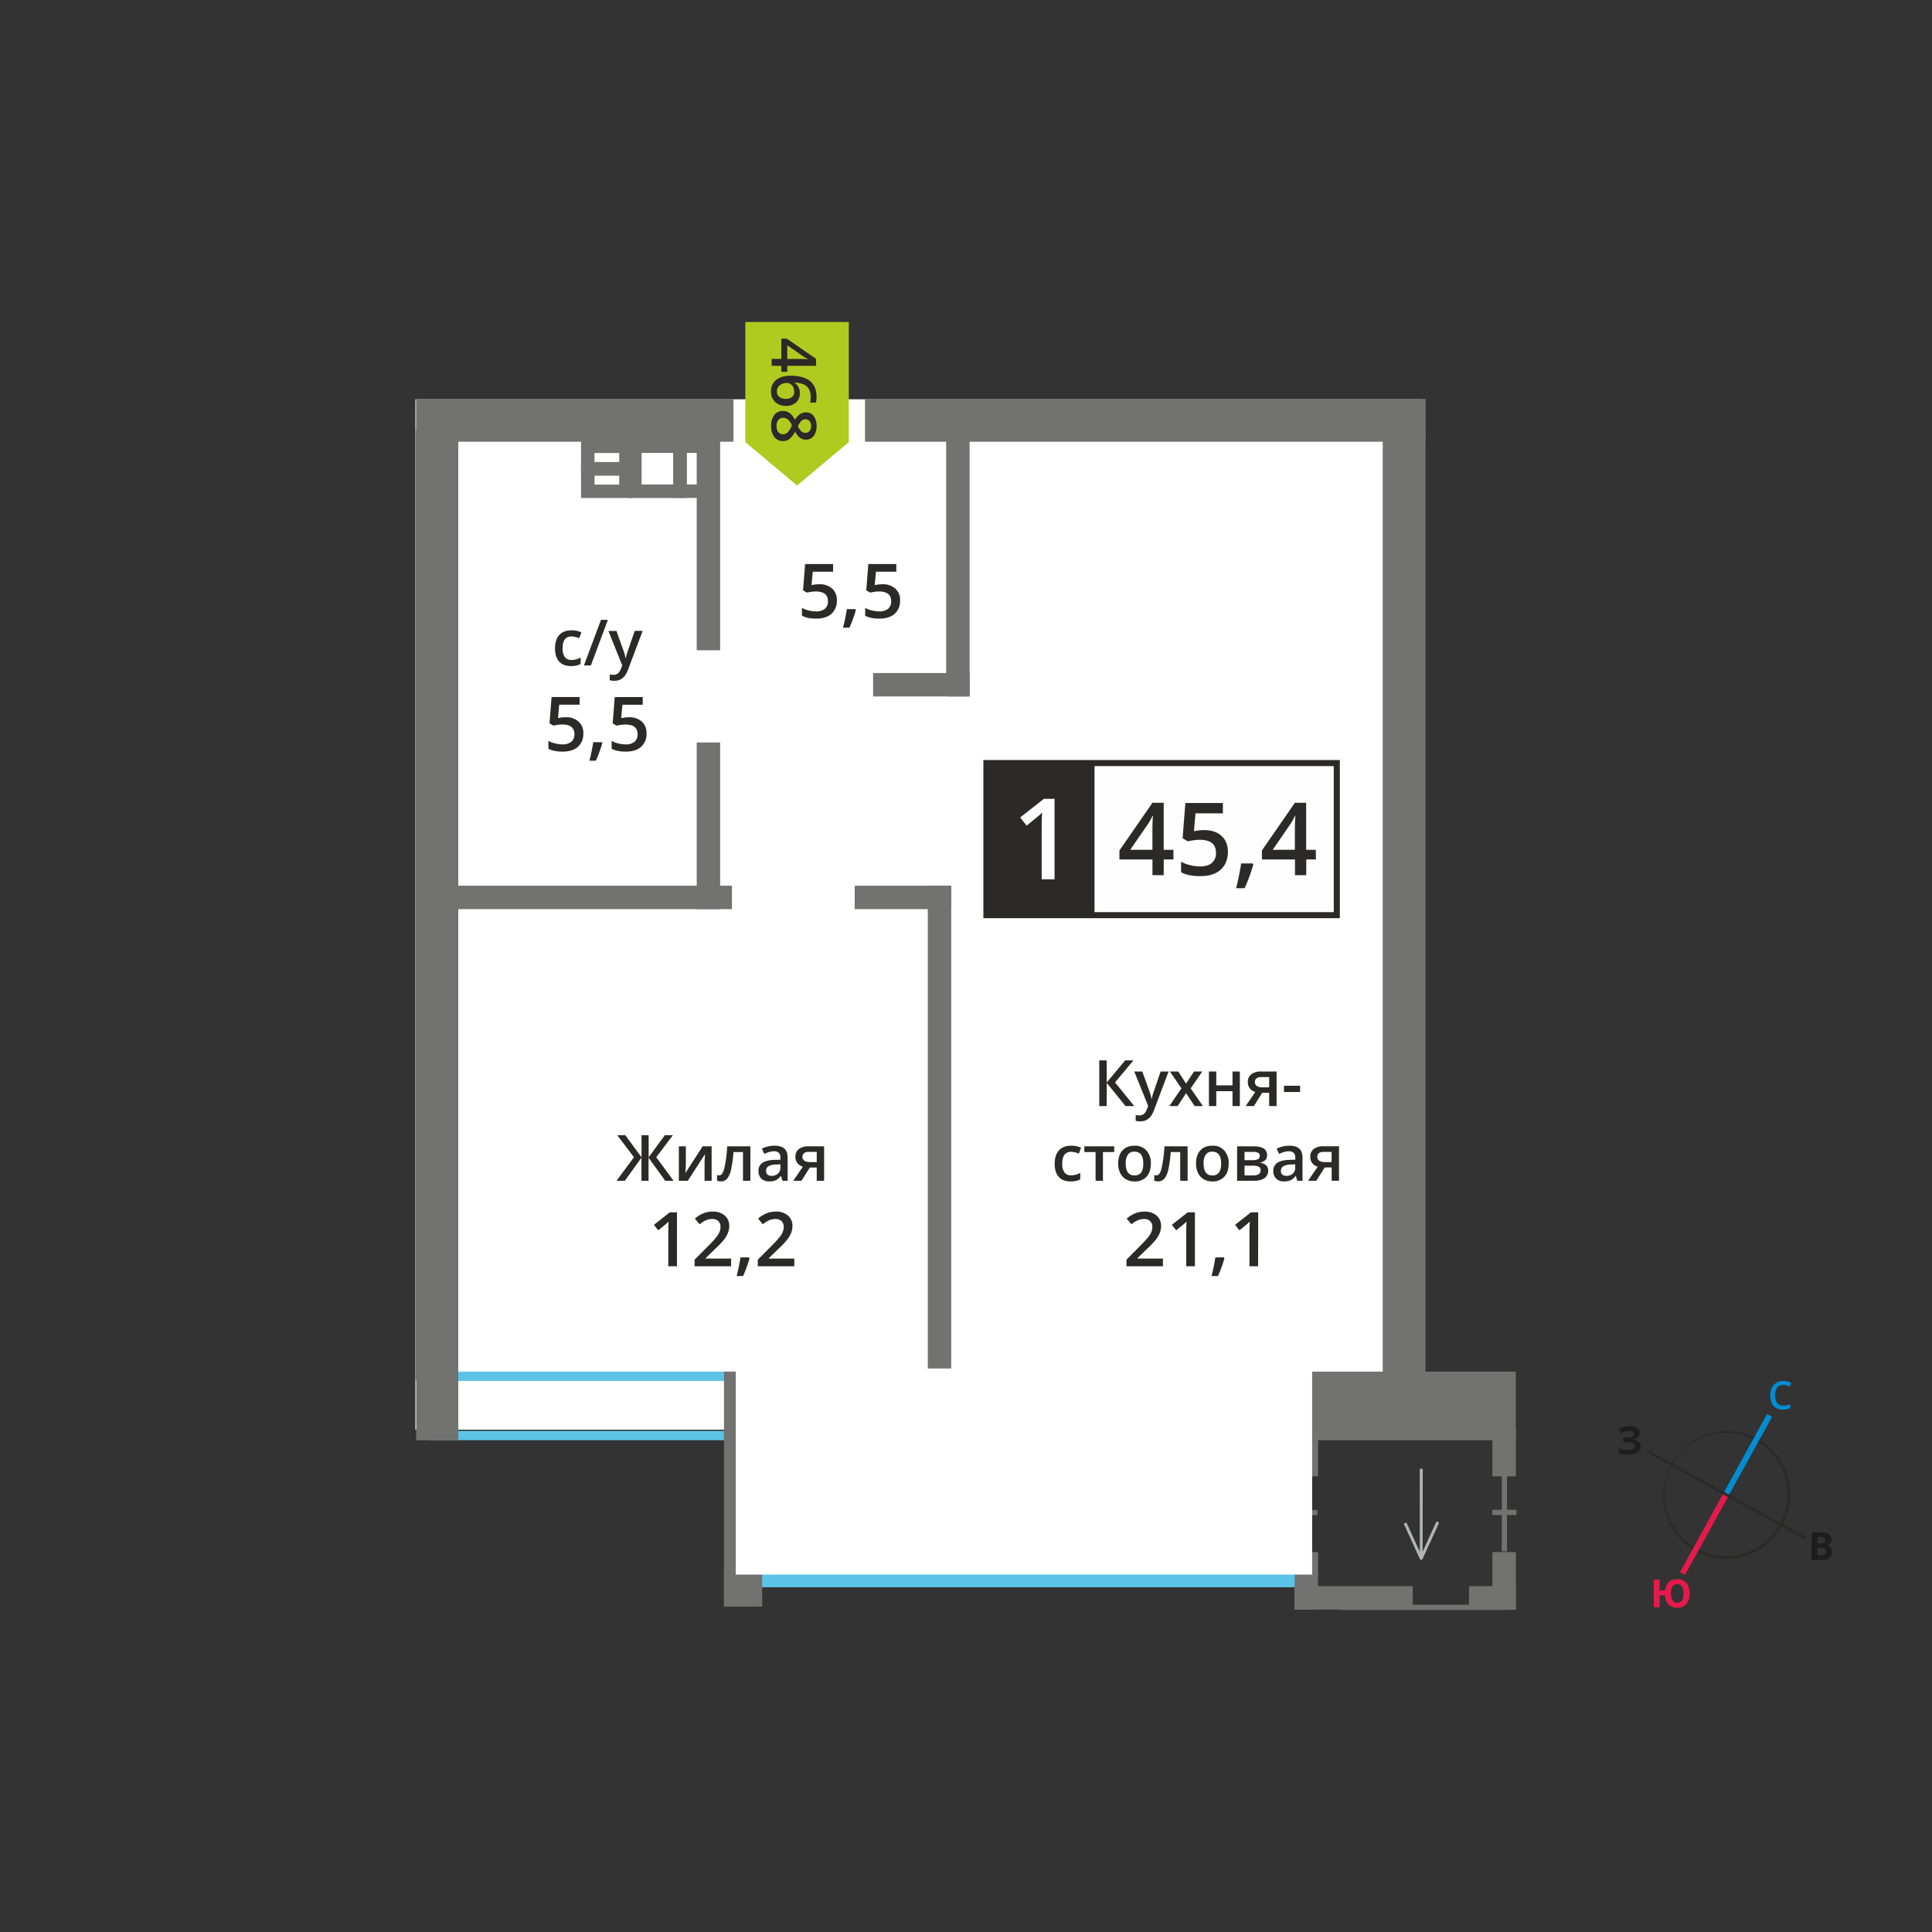 <svg id="Layer_1" data-name="Layer 1" xmlns="http://www.w3.org/2000/svg" width="1200" height="1200" viewBox="0 0 1200 1200">
  <rect x="0" y="0" width="1200" height="1200" fill="#333333" stroke="none"/>
  <defs>
    <style>
      .cls-1 {
        fill: #fff;
      }

      .cls-2 {
        fill: #2b2a29;
      }

      .cls-3 {
        fill: #008dd2;
      }

      .cls-4 {
        fill: #e51a4b;
      }

      .cls-5 {
        fill: #1f1b20;
      }

      .cls-6 {
        fill: #fefefe;
      }

      .cls-7 {
        fill: #727271;
      }

      .cls-10, .cls-8 {
        fill: #5bc4e6;
      }

      .cls-9 {
        fill: #b2b3b3;
      }

      .cls-10, .cls-11 {
        fill-rule: evenodd;
      }

      .cls-11 {
        fill: #b0cb1f;
      }
    </style>
  </defs>
  <rect class="cls-1" x="258" y="248" width="625" height="640"/>
  <g>
    <path class="cls-2" d="M1108.76,917.62a38.22,38.22,0,1,0-55.15,44.12l.05,0a38.23,38.23,0,0,0,51.87-15.07l0,0a38.07,38.07,0,0,0,3.21-29m-17.41-24.4a40,40,0,0,1,15.74,54.34l0,.06a40,40,0,0,1-54.29,15.68l-.07,0a40,40,0,0,1,38.66-70Z"/>
    <polygon class="cls-3" points="1100.65 880 1073.6 929.12 1070.5 927.4 1097.54 878.28 1100.65 880"/>
    <polygon class="cls-4" points="1043.45 976.51 1070.5 927.4 1073.6 929.12 1046.56 978.23 1043.45 976.51"/>
    <polygon class="cls-2" points="1023.37 900.43 1072.48 927.48 1071.62 929.03 1022.51 901.99 1023.37 900.43"/>
    <polygon class="cls-2" points="1120.73 956.08 1071.62 929.03 1072.48 927.48 1121.59 954.52 1120.73 956.08"/>
    <path class="cls-3" d="M1107.62,860.2a4.65,4.65,0,0,0-3.81,1.71,9,9,0,0,0,0,9.53,4.72,4.72,0,0,0,3.86,1.62,10.51,10.51,0,0,0,2.12-.21c.69-.15,1.4-.34,2.13-.56v2.42a12.9,12.9,0,0,1-4.58.76,7.33,7.33,0,0,1-5.81-2.29q-2-2.28-2-6.55a10.51,10.51,0,0,1,1-4.69,7,7,0,0,1,2.84-3.08,8.56,8.56,0,0,1,4.37-1.08,10.86,10.86,0,0,1,4.88,1.11l-1,2.34a13,13,0,0,0-1.84-.72,6.61,6.61,0,0,0-2.05-.31"/>
    <path class="cls-4" d="M1037.89,989.73a7.81,7.81,0,0,0,1,4.34,3.28,3.28,0,0,0,2.89,1.47c2.6,0,3.91-1.94,3.91-5.81a7.9,7.9,0,0,0-1-4.34,3.23,3.23,0,0,0-2.89-1.47,3.3,3.3,0,0,0-2.92,1.47,7.72,7.72,0,0,0-1,4.34m11.55,0a9.76,9.76,0,0,1-2,6.55,7.11,7.11,0,0,1-5.69,2.32,7.25,7.25,0,0,1-5.36-2,8.87,8.87,0,0,1-2.26-5.71h-3.3v7.42h-3.65v-17.2h3.65v6.74h3.37a8.16,8.16,0,0,1,2.34-5.2,7.33,7.33,0,0,1,5.23-1.81,7,7,0,0,1,5.68,2.31C1048.79,984.72,1049.44,986.91,1049.44,989.73Z"/>
    <path class="cls-5" d="M1128.84,961.53V966h2.38a3.56,3.56,0,0,0,2.23-.58,2.13,2.13,0,0,0,.72-1.77c0-1.42-1-2.14-3.07-2.14Zm0-2.89H1131a3.84,3.84,0,0,0,2.15-.46,1.7,1.7,0,0,0,.67-1.52,1.53,1.53,0,0,0-.73-1.42,4.59,4.59,0,0,0-2.29-.43h-1.92Zm-3.64-6.82h5.35a10.24,10.24,0,0,1,5.31,1,3.62,3.62,0,0,1,1.66,3.32,4.19,4.19,0,0,1-.72,2.53,2.92,2.92,0,0,1-1.93,1.19V960a3.81,3.81,0,0,1,2.36,1.37,4.95,4.95,0,0,1-1,6.33,7.33,7.33,0,0,1-4.62,1.32h-6.43Z"/>
    <path class="cls-5" d="M1018.45,890.09a3.54,3.54,0,0,1-1.18,2.74,5.79,5.79,0,0,1-3.19,1.38v.07a6.47,6.47,0,0,1,3.63,1.31,3.46,3.46,0,0,1,1.27,2.79,4.35,4.35,0,0,1-1.93,3.75,9,9,0,0,1-5.32,1.38,16.42,16.42,0,0,1-6.08-.93v-3.07a10.65,10.65,0,0,0,2.59.83,14.11,14.11,0,0,0,2.78.3q4.35,0,4.35-2.53a1.93,1.93,0,0,0-1.4-1.75,10.85,10.85,0,0,0-4.12-.61h-1.62v-2.84h1.45a11.28,11.28,0,0,0,4-.52,1.77,1.77,0,0,0,1.24-1.72,1.61,1.61,0,0,0-.77-1.41,4.29,4.29,0,0,0-2.35-.52,8.74,8.74,0,0,0-4.69,1.4l-1.59-2.44a11.13,11.13,0,0,1,3.12-1.43,13.9,13.9,0,0,1,3.66-.45,7.61,7.61,0,0,1,4.49,1.18,3.6,3.6,0,0,1,1.68,3.09"/>
  </g>
  <g>
    <g>
      <path class="cls-2" d="M704.51,687h-5.44L687.41,672.6V687h-4.63V658.63h4.63v13.72l11.47-13.72H704l-11.43,13.68Z"/>
      <path class="cls-2" d="M704.51,665.53h5l4.36,12.15a23,23,0,0,1,1.32,4.88h.15a21.37,21.37,0,0,1,.64-2.59q.46-1.51,4.92-14.44h4.93l-9.17,24.28q-2.49,6.68-8.33,6.68a13,13,0,0,1-2.94-.33v-3.6a10.91,10.91,0,0,0,2.34.23q3.3,0,4.63-3.82l.8-2Z"/>
      <path class="cls-2" d="M733.81,676l-7.19-10.48h5.19l4.88,7.5,4.92-7.5h5.16L739.56,676l7.57,11H742l-5.29-8-5.27,8h-5.15Z"/>
      <path class="cls-2" d="M755.45,665.53v8.6h10.09v-8.6h4.55V687h-4.55v-9.24H755.45V687h-4.56V665.53Z"/>
      <path class="cls-2" d="M778.79,687H773.7l6-8.78a6.39,6.39,0,0,1-3.41-2.22,6.28,6.28,0,0,1-1.24-4,5.72,5.72,0,0,1,2.17-4.75,9.28,9.28,0,0,1,5.93-1.72h9.77V687H788.3v-8.25H784Zm.66-14.92a2.77,2.77,0,0,0,1.25,2.47,6,6,0,0,0,3.36.82h4.24V669h-5a4.54,4.54,0,0,0-2.87.79A2.71,2.71,0,0,0,779.45,672Z"/>
      <path class="cls-2" d="M797.52,678.26v-3.88h10v3.88Z"/>
    </g>
    <g>
      <path class="cls-2" d="M665,733.81c-3.24,0-5.71-.94-7.39-2.84s-2.53-4.6-2.53-8.14.88-6.38,2.64-8.31,4.31-2.91,7.65-2.91a14.31,14.31,0,0,1,6.1,1.26l-1.38,3.66a13.71,13.71,0,0,0-4.76-1.12q-5.56,0-5.56,7.38a8.84,8.84,0,0,0,1.38,5.41,4.8,4.8,0,0,0,4.06,1.81,11.64,11.64,0,0,0,5.76-1.51v4a9.17,9.17,0,0,1-2.61,1A15.37,15.37,0,0,1,665,733.81Z"/>
      <path class="cls-2" d="M692.06,712v3.56h-7v17.86h-4.57V715.56h-7V712Z"/>
    </g>
    <g>
      <path class="cls-2" d="M714.81,722.67q0,5.25-2.69,8.2a9.67,9.67,0,0,1-7.5,2.94,10.33,10.33,0,0,1-5.31-1.35,9,9,0,0,1-3.55-3.9,13.33,13.33,0,0,1-1.24-5.89c0-3.47.9-6.18,2.68-8.13s4.29-2.93,7.53-2.93a9.48,9.48,0,0,1,7.37,3A11.62,11.62,0,0,1,714.81,722.67Zm-15.6,0q0,7.43,5.49,7.42t5.42-7.42q0-7.33-5.46-7.34a4.65,4.65,0,0,0-4.16,1.9A9.63,9.63,0,0,0,699.21,722.67Z"/>
      <path class="cls-2" d="M737.65,733.42h-4.59V715.56h-5.91a74.56,74.56,0,0,1-1.46,10.77,14.09,14.09,0,0,1-2.41,5.66,4.75,4.75,0,0,1-3.84,1.78,6.49,6.49,0,0,1-2.5-.42v-3.57a4,4,0,0,0,1.43.27q2,0,3.11-4.44A82.37,82.37,0,0,0,723.25,712h14.4Z"/>
      <path class="cls-2" d="M763.16,722.67c0,3.5-.89,6.23-2.69,8.2a9.66,9.66,0,0,1-7.5,2.94,10.27,10.27,0,0,1-5.3-1.35,9,9,0,0,1-3.55-3.9,13.2,13.2,0,0,1-1.24-5.89q0-5.2,2.67-8.13c1.78-2,4.3-2.93,7.54-2.93a9.45,9.45,0,0,1,7.36,3A11.57,11.57,0,0,1,763.16,722.67Zm-15.59,0q0,7.43,5.48,7.42t5.42-7.42q0-7.33-5.46-7.34a4.63,4.63,0,0,0-4.15,1.9A9.63,9.63,0,0,0,747.57,722.67Z"/>
      <path class="cls-2" d="M787,717.48q0,3.79-4.43,4.59v.16a6.27,6.27,0,0,1,3.79,1.57,4.39,4.39,0,0,1,1.32,3.31,5.39,5.39,0,0,1-2.31,4.68c-1.55,1.09-3.79,1.63-6.74,1.63H768.39V712h10.19Q787,712,787,717.48Zm-4.55.39a2,2,0,0,0-1-1.85,6.1,6.1,0,0,0-3-.57H773v5.15h4.84a8.09,8.09,0,0,0,3.47-.59A2.18,2.18,0,0,0,782.44,717.87Zm.56,9a2.29,2.29,0,0,0-1.2-2.2,7.83,7.83,0,0,0-3.6-.65H773v6.06h5.36Q783,730.05,783,726.84Z"/>
      <path class="cls-2" d="M805.76,733.42l-.91-3h-.15a8.64,8.64,0,0,1-3.12,2.66,9.73,9.73,0,0,1-4,.71,6.85,6.85,0,0,1-4.93-1.7,6.4,6.4,0,0,1-1.77-4.83,5.67,5.67,0,0,1,2.46-5q2.46-1.68,7.49-1.84l3.7-.11v-1.15a4.34,4.34,0,0,0-1-3.07,4,4,0,0,0-3-1,10.27,10.27,0,0,0-3.15.48,24.76,24.76,0,0,0-2.91,1.14L793,713.47a15.82,15.82,0,0,1,3.81-1.39,18,18,0,0,1,3.92-.47q4.08,0,6.17,1.78T809,719v14.43Zm-6.78-3.1a5.64,5.64,0,0,0,4-1.38,5,5,0,0,0,1.51-3.89v-1.86l-2.75.12a9.4,9.4,0,0,0-4.68,1.08,3.25,3.25,0,0,0-1.47,2.93,2.86,2.86,0,0,0,.86,2.22A3.67,3.67,0,0,0,799,730.32Z"/>
      <path class="cls-2" d="M817.56,733.42h-5.09l6-8.77a6.38,6.38,0,0,1-3.4-2.22,6.26,6.26,0,0,1-1.24-4,5.71,5.71,0,0,1,2.17-4.76,9.31,9.31,0,0,1,5.92-1.71h9.77v21.42h-4.57v-8.25h-4.33Zm.66-14.91a2.78,2.78,0,0,0,1.25,2.47,6,6,0,0,0,3.36.82h4.25v-6.35h-5a4.59,4.59,0,0,0-2.88.79A2.7,2.7,0,0,0,818.22,718.51Z"/>
    </g>
    <g>
      <path class="cls-2" d="M722.32,786.49H699.65v-4.08l8.62-8.67a73,73,0,0,0,5.07-5.55,13.23,13.23,0,0,0,1.82-3.07,8.32,8.32,0,0,0,.57-3.09,4.7,4.7,0,0,0-1.36-3.57,5.21,5.21,0,0,0-3.76-1.31,10.12,10.12,0,0,0-3.72.71,17.47,17.47,0,0,0-4.15,2.57l-2.91-3.55a18.89,18.89,0,0,1,5.42-3.34,15.84,15.84,0,0,1,5.61-1,11.05,11.05,0,0,1,7.48,2.43,8.23,8.23,0,0,1,2.81,6.56,11.53,11.53,0,0,1-.81,4.3,17.38,17.38,0,0,1-2.49,4.2,56.5,56.5,0,0,1-5.6,5.84l-5.81,5.63v.23h15.88Z"/>
      <path class="cls-2" d="M742.18,786.49H736.8v-21.6q0-3.87.19-6.13c-.36.36-.79.77-1.3,1.21s-2.22,1.84-5.13,4.21l-2.7-3.41L737.7,753h4.48Z"/>
      <path class="cls-2" d="M760.51,781.57a78.64,78.64,0,0,1-4,11h-4A113.82,113.82,0,0,0,754.88,781h5.28Z"/>
      <path class="cls-2" d="M781.44,786.49h-5.38v-21.6q0-3.87.19-6.13c-.35.36-.79.77-1.3,1.21s-2.22,1.84-5.13,4.21l-2.7-3.41L777,753h4.48Z"/>
    </g>
    <g>
      <path class="cls-2" d="M393.75,718.78,383.4,705.1h5l10.07,13.72V705.1h4.4v13.72l10.08-13.72h5l-10.35,13.68,10.79,14.64H413.2l-10.37-14.35v14.35h-4.4V719.07l-10.36,14.35h-5.15Z"/>
      <path class="cls-2" d="M426,712v11c0,1.28-.1,3.16-.31,5.64L436.41,712H442v21.42h-4.38V722.63c0-.59,0-1.55.1-2.88s.14-2.3.19-2.91l-10.71,16.58h-5.56V712Z"/>
      <path class="cls-2" d="M466.07,733.42h-4.59V715.56h-5.91a72.94,72.94,0,0,1-1.47,10.77,14,14,0,0,1-2.4,5.66,4.76,4.76,0,0,1-3.84,1.78,6.49,6.49,0,0,1-2.5-.42v-3.57a4,4,0,0,0,1.43.27c1.32,0,2.35-1.48,3.11-4.44A82.37,82.37,0,0,0,451.67,712h14.4Z"/>
      <path class="cls-2" d="M486,733.42l-.91-3h-.15a8.8,8.8,0,0,1-3.12,2.66,9.73,9.73,0,0,1-4,.71,6.83,6.83,0,0,1-4.93-1.7,6.41,6.41,0,0,1-1.78-4.83,5.66,5.66,0,0,1,2.47-5c1.64-1.12,4.13-1.73,7.49-1.84l3.7-.11v-1.15a4.35,4.35,0,0,0-1-3.07,3.94,3.94,0,0,0-3-1,10.38,10.38,0,0,0-3.16.48,24.61,24.61,0,0,0-2.9,1.14l-1.48-3.25a16.06,16.06,0,0,1,3.82-1.39,17.94,17.94,0,0,1,3.91-.47q4.09,0,6.17,1.78t2.09,5.6v14.43Zm-6.78-3.1a5.65,5.65,0,0,0,4-1.38,5,5,0,0,0,1.5-3.89v-1.86l-2.75.12a9.46,9.46,0,0,0-4.68,1.08,3.26,3.26,0,0,0-1.46,2.93,2.89,2.89,0,0,0,.85,2.22A3.7,3.7,0,0,0,479.2,730.32Z"/>
      <path class="cls-2" d="M497.78,733.42h-5.09l6-8.77a6.45,6.45,0,0,1-3.41-2.22,6.32,6.32,0,0,1-1.24-4,5.74,5.74,0,0,1,2.17-4.76A9.34,9.34,0,0,1,502.1,712h9.77v21.42h-4.58v-8.25H503Zm.66-14.91a2.78,2.78,0,0,0,1.25,2.47,6,6,0,0,0,3.36.82h4.24v-6.35h-5a4.54,4.54,0,0,0-2.87.79A2.7,2.7,0,0,0,498.44,718.51Z"/>
    </g>
    <g>
      <path class="cls-2" d="M420.47,786.49h-5.38v-21.6c0-2.58.07-4.62.19-6.13-.35.36-.78.77-1.29,1.21s-2.23,1.84-5.14,4.21l-2.7-3.41L416,753h4.48Z"/>
      <path class="cls-2" d="M454.1,786.49H431.43v-4.08l8.63-8.67a74.48,74.48,0,0,0,5.06-5.55,13.23,13.23,0,0,0,1.82-3.07,8.32,8.32,0,0,0,.57-3.09,4.7,4.7,0,0,0-1.36-3.57,5.2,5.2,0,0,0-3.76-1.31,10.12,10.12,0,0,0-3.72.71,17.47,17.47,0,0,0-4.15,2.57l-2.91-3.55a18.8,18.8,0,0,1,5.43-3.34,15.74,15.74,0,0,1,5.6-1,11,11,0,0,1,7.48,2.43,8.23,8.23,0,0,1,2.82,6.56,11.34,11.34,0,0,1-.82,4.3,17.38,17.38,0,0,1-2.49,4.2,57.28,57.28,0,0,1-5.59,5.84l-5.81,5.63v.23H454.1Z"/>
      <path class="cls-2" d="M465.54,781.57a77.11,77.11,0,0,1-4,11h-4A113.82,113.82,0,0,0,459.92,781h5.28Z"/>
      <path class="cls-2" d="M493.36,786.49H470.69v-4.08l8.63-8.67a74.48,74.48,0,0,0,5.06-5.55,13.23,13.23,0,0,0,1.82-3.07,8.32,8.32,0,0,0,.57-3.09,4.7,4.7,0,0,0-1.36-3.57,5.2,5.2,0,0,0-3.76-1.31,10.12,10.12,0,0,0-3.72.71,17.47,17.47,0,0,0-4.15,2.57l-2.91-3.55a18.8,18.8,0,0,1,5.43-3.34,15.74,15.74,0,0,1,5.6-1,11,11,0,0,1,7.48,2.43,8.23,8.23,0,0,1,2.82,6.56,11.34,11.34,0,0,1-.82,4.3,17.38,17.38,0,0,1-2.49,4.2,56.17,56.17,0,0,1-5.59,5.84l-5.81,5.63v.23h15.87Z"/>
    </g>
    <g>
      <path class="cls-2" d="M354.66,413.7c-3.24,0-5.71-.94-7.39-2.84s-2.53-4.6-2.53-8.14.88-6.38,2.64-8.31,4.32-2.91,7.65-2.91a14.31,14.31,0,0,1,6.1,1.26l-1.38,3.66A13.71,13.71,0,0,0,355,395.3q-5.57,0-5.56,7.38a8.84,8.84,0,0,0,1.38,5.41,4.81,4.81,0,0,0,4.06,1.82,11.65,11.65,0,0,0,5.76-1.52v4a9.15,9.15,0,0,1-2.61,1A15.37,15.37,0,0,1,354.66,413.7Z"/>
      <path class="cls-2" d="M377.56,385,367,413.32h-4.3L373.28,385Z"/>
      <path class="cls-2" d="M377.89,391.89h5L387.21,404a22.83,22.83,0,0,1,1.31,4.88h.16a21.37,21.37,0,0,1,.64-2.59q.46-1.51,4.92-14.44h4.92L390,416.16q-2.5,6.69-8.33,6.69a13.14,13.14,0,0,1-2.95-.33v-3.61a10.42,10.42,0,0,0,2.35.24c2.19,0,3.73-1.28,4.63-3.82l.79-2Z"/>
    </g>
    <g>
      <path class="cls-2" d="M351.36,445.5a11.46,11.46,0,0,1,8,2.68,9.33,9.33,0,0,1,2.95,7.29,10.7,10.7,0,0,1-3.35,8.37q-3.36,3-9.53,3c-3.74,0-6.67-.61-8.81-1.81v-4.88a15.94,15.94,0,0,0,4.26,1.63,19.33,19.33,0,0,0,4.46.57,8.29,8.29,0,0,0,5.53-1.62,5.92,5.92,0,0,0,1.9-4.76q0-6-7.64-6a20.83,20.83,0,0,0-2.65.22c-1.05.15-2,.31-2.77.49l-2.4-1.42,1.28-16.33H360v4.78H347.33l-.75,8.28,2-.32A18.7,18.7,0,0,1,351.36,445.5Z"/>
      <path class="cls-2" d="M374.12,461.47a76.67,76.67,0,0,1-4,11h-4a113.82,113.82,0,0,0,2.36-11.49h5.28Z"/>
      <path class="cls-2" d="M390.62,445.5a11.46,11.46,0,0,1,8,2.68,9.33,9.33,0,0,1,2.95,7.29,10.7,10.7,0,0,1-3.35,8.37q-3.36,3-9.53,3c-3.74,0-6.67-.61-8.81-1.81v-4.88a15.81,15.81,0,0,0,4.26,1.63,19.33,19.33,0,0,0,4.46.57,8.29,8.29,0,0,0,5.53-1.62A5.92,5.92,0,0,0,396,456q0-6-7.64-6a20.83,20.83,0,0,0-2.65.22c-1.05.15-2,.31-2.77.49l-2.4-1.42,1.28-16.33h17.39v4.78H386.59l-.75,8.28,2-.32A18.94,18.94,0,0,1,390.62,445.5Z"/>
    </g>
    <g>
      <path class="cls-2" d="M508.84,362.9a11.42,11.42,0,0,1,8,2.68,9.34,9.34,0,0,1,2.95,7.3,10.65,10.65,0,0,1-3.35,8.36q-3.35,3-9.53,3c-3.73,0-6.67-.61-8.8-1.81v-4.87a16.06,16.06,0,0,0,4.25,1.62,19.4,19.4,0,0,0,4.46.57,8.32,8.32,0,0,0,5.54-1.62,5.93,5.93,0,0,0,1.9-4.76q0-6-7.64-6a21,21,0,0,0-2.66.22c-1,.15-2,.31-2.77.49l-2.4-1.41,1.28-16.34h17.39v4.78H504.81l-.76,8.28,2-.32A18.75,18.75,0,0,1,508.84,362.9Z"/>
      <path class="cls-2" d="M531.6,378.87a75.7,75.7,0,0,1-4,11h-4A113.62,113.62,0,0,0,526,378.34h5.29Z"/>
      <path class="cls-2" d="M548.1,362.9a11.42,11.42,0,0,1,8,2.68,9.34,9.34,0,0,1,2.95,7.3,10.65,10.65,0,0,1-3.35,8.36q-3.35,3-9.53,3c-3.73,0-6.67-.61-8.8-1.81v-4.87a16.06,16.06,0,0,0,4.25,1.62,19.4,19.4,0,0,0,4.46.57,8.32,8.32,0,0,0,5.54-1.62,5.93,5.93,0,0,0,1.9-4.76q0-6-7.64-6a21,21,0,0,0-2.66.22c-1.05.15-2,.31-2.77.49l-2.4-1.41,1.28-16.34h17.39v4.78H544.07l-.76,8.28,2-.32A18.75,18.75,0,0,1,548.1,362.9Z"/>
    </g>
    <rect class="cls-6" x="612.68" y="473.96" width="219.51" height="94.47"/>
    <path class="cls-2" d="M828.43,475.84H614.56v90.71H828.43Zm-215.75-3.76H832.19v98.23H610.8V472.08Z"/>
    <g>
      <path class="cls-2" d="M728.86,533.81h-6.05v9.78h-7v-9.78H695.3v-5.56l20.49-29.62h7v29.2h6.05Zm-13.07-6V516.57q0-6,.31-9.85h-.25a34.11,34.11,0,0,1-2.7,4.91L702,527.83Z"/>
      <path class="cls-2" d="M747.93,515.59q6.78,0,10.74,3.59t4,9.78q0,7.17-4.49,11.21t-12.77,4q-7.51,0-11.81-2.42v-6.53a22,22,0,0,0,5.7,2.18,26,26,0,0,0,6,.76c3.25,0,5.73-.72,7.42-2.18a7.9,7.9,0,0,0,2.55-6.37q0-8-10.24-8a27.59,27.59,0,0,0-3.56.29c-1.41.2-2.65.42-3.71.66l-3.22-1.9,1.71-21.9h23.31v6.41h-17l-1,11.1,2.62-.43A25.4,25.4,0,0,1,747.93,515.59Z"/>
      <path class="cls-2" d="M778.45,537a102.7,102.7,0,0,1-5.4,14.69h-5.3a149.82,149.82,0,0,0,3.15-15.4H778Z"/>
      <path class="cls-2" d="M817.34,533.81h-6v9.78h-7v-9.78H783.79v-5.56l20.48-29.62h7v29.2h6Zm-13.07-6V516.57q0-6,.31-9.85h-.25a34.11,34.11,0,0,1-2.7,4.91l-11.13,16.2Z"/>
    </g>
    <rect class="cls-2" x="612.68" y="473.96" width="67.15" height="94.47"/>
    <path class="cls-6" d="M655,546.16h-8V513.88c0-3.85.09-6.91.27-9.16-.52.54-1.17,1.15-1.93,1.81s-3.33,2.76-7.68,6.29l-4-5.09,14.71-11.56H655Z"/>
    <polygon class="cls-7" points="937.71 999.97 832.95 1000 833.75 996.76 937.71 996.73 937.71 999.97"/>
    <rect class="cls-8" x="468.05" y="971.33" width="343.34" height="14.56"/>
    <path class="cls-9" d="M883.69,913.06a.92.92,0,1,0-1.84,0v50.7l-8.31-18.14-1.66.75,10,21.88a.91.91,0,0,0,1.72,0l10-21.88a.93.93,0,0,0-.46-1.21.91.91,0,0,0-1.2.46l-8.32,18.14Z"/>
    <path class="cls-10" d="M273.75,888.72H492.51v-31H273.75Zm225,5.8H267.53V851.94h231.2Z"/>
    <path class="cls-10" d="M664.34,888.72H808.76v-31H664.34ZM815,894.52H658.12V851.94H815Z"/>
    <rect class="cls-7" x="258.49" y="851.99" width="26.17" height="42.57"/>
    <rect class="cls-7" x="449.68" y="851.95" width="141.13" height="42.57"/>
    <rect class="cls-7" x="804.11" y="851.95" width="137.38" height="42.57"/>
    <rect class="cls-7" x="449.68" y="971.33" width="23.73" height="26.55"/>
    <rect class="cls-7" x="537.27" y="247.81" width="348.22" height="26.55"/>
    <rect class="cls-7" x="258.41" y="247.81" width="197.15" height="26.55"/>
    <rect class="cls-7" x="858.83" y="267.14" width="26.55" height="590.09"/>
    <rect class="cls-7" x="258.09" y="267.14" width="26.55" height="590.09"/>
    <rect class="cls-7" x="279" y="550.13" width="175.63" height="14.55"/>
    <rect class="cls-7" x="530.87" y="550.13" width="59.94" height="14.55"/>
    <rect class="cls-7" x="804.11" y="985.19" width="73.36" height="14.55"/>
    <rect class="cls-7" x="912.43" y="985.19" width="29.09" height="14.55"/>
    <rect class="cls-7" x="542.3" y="418.03" width="59.95" height="14.55"/>
    <rect class="cls-7" x="432.74" y="260.17" width="14.55" height="143.73"/>
    <rect class="cls-7" x="587.69" y="265.13" width="14.55" height="167.46"/>
    <rect class="cls-7" x="432.74" y="461.17" width="14.55" height="103.51"/>
    <rect class="cls-7" x="576.26" y="550.13" width="14.56" height="309.91"/>
    <rect class="cls-7" x="804.11" y="887.08" width="14.55" height="29.9"/>
    <rect class="cls-7" x="449.68" y="887.08" width="14.56" height="110.81"/>
    <rect class="cls-7" x="926.97" y="887.08" width="14.55" height="29.9"/>
    <rect class="cls-7" x="804.11" y="964.03" width="14.55" height="35.72"/>
    <rect class="cls-7" x="926.97" y="964.03" width="14.55" height="35.72"/>
    <rect class="cls-7" x="603.1" y="871.61" width="48.32" height="3.24"/>
    <rect class="cls-7" x="625.64" y="865.72" width="3.24" height="15.02"/>
    <rect class="cls-7" x="932.78" y="915.22" width="3.24" height="48.32"/>
    <rect class="cls-7" x="926.9" y="937.75" width="15.02" height="3.24"/>
    <rect class="cls-7" x="809.17" y="915.32" width="3.24" height="48.32"/>
    <rect class="cls-7" x="803.28" y="937.86" width="15.01" height="3.24"/>
    <g>
      <path class="cls-2" d="M733.35,924.38a7.55,7.55,0,0,1-1.81,5.17,9.11,9.11,0,0,1-5.09,2.78v.18a9.81,9.81,0,0,1,5.89,2.45,7,7,0,0,1,2,5.19,8.64,8.64,0,0,1-3.33,7.27q-3.33,2.55-9.47,2.56a21.21,21.21,0,0,1-9.15-1.77v-4.67a20.51,20.51,0,0,0,4.39,1.59,19.26,19.26,0,0,0,4.47.56,9.4,9.4,0,0,0,5.67-1.41,5.07,5.07,0,0,0,1.88-4.36,4.14,4.14,0,0,0-2.08-3.84c-1.38-.82-3.56-1.23-6.52-1.23h-2.83v-4.26h2.88q7.81,0,7.81-5.41a4,4,0,0,0-1.36-3.23,6.14,6.14,0,0,0-4-1.14,12.14,12.14,0,0,0-3.57.52,16.78,16.78,0,0,0-4.07,2l-2.57-3.67a17.16,17.16,0,0,1,10.44-3.3c3.29,0,5.85.7,7.7,2.12A6.94,6.94,0,0,1,733.35,924.38Z"/>
      <path class="cls-2" d="M745.75,944.73a75.26,75.26,0,0,1-3.94,10.69H738a109.87,109.87,0,0,0,2.3-11.21h5.16Z"/>
      <path class="cls-2" d="M754.48,949.53l12.91-28h-17v-4.62H773v3.66l-12.84,28.95Z"/>
    </g>
    <polygon class="cls-11" points="462.93 274.65 462.94 274.65 479 288.1 495.06 301.57 511.13 288.1 527.18 274.65 527.19 274.65 527.19 274.64 527.19 200 462.93 200 462.93 274.64 462.93 274.65"/>
    <g>
      <path class="cls-2" d="M485.29,230.93v-3.71h-6v-4.31h6V210.33h3.41l18.19,12.58v4.31H489v3.71Zm3.68-8h6.91q3.69,0,6,.19V223a22.6,22.6,0,0,1-3-1.66L489,214.45Z"/>
      <path class="cls-2" d="M491,233.38q16.16,0,16.16,13.16a16.5,16.5,0,0,1-.32,3.5h-3.69a12.18,12.18,0,0,0,.41-3.31q0-4.42-2.37-6.65t-7.61-2.41v.23a6.07,6.07,0,0,1,2.36,2.48,8,8,0,0,1,.84,3.77,7.48,7.48,0,0,1-2.3,5.84,8.92,8.92,0,0,1-6.23,2.09,9.44,9.44,0,0,1-6.84-2.42,8.74,8.74,0,0,1-2.52-6.6,9.18,9.18,0,0,1,1.42-5.14,9,9,0,0,1,4.15-3.36A16.3,16.3,0,0,1,491,233.38Zm-8.46,9.6a4.32,4.32,0,0,0,1.47,3.51,6.32,6.32,0,0,0,4.2,1.24,5.57,5.57,0,0,0,3.73-1.16,4.29,4.29,0,0,0,1.36-3.47,5.83,5.83,0,0,0-.61-2.64,4.85,4.85,0,0,0-1.68-1.9,3.91,3.91,0,0,0-2.18-.7,7,7,0,0,0-4.47,1.44A4.5,4.5,0,0,0,482.56,243Z"/>
      <path class="cls-2" d="M507.18,264.62a9.7,9.7,0,0,1-1.8,6.19,5.81,5.81,0,0,1-4.81,2.28c-2.83,0-5.07-1.69-6.74-5.08a13.09,13.09,0,0,1-3.41,4.6,6.46,6.46,0,0,1-4,1.37,6.71,6.71,0,0,1-5.46-2.51,10.43,10.43,0,0,1-2-6.78,11.06,11.06,0,0,1,1.92-6.94,6.49,6.49,0,0,1,5.44-2.47,7,7,0,0,1,4.14,1.29,10.8,10.8,0,0,1,3.26,4.23,10.66,10.66,0,0,1,3.19-3.6,6.77,6.77,0,0,1,3.76-1.07,5.69,5.69,0,0,1,4.78,2.35A10,10,0,0,1,507.18,264.62Zm-20.76-5.1a3.65,3.65,0,0,0-3,1.37,5.89,5.89,0,0,0-1.08,3.73,5.74,5.74,0,0,0,1.12,3.78,3.77,3.77,0,0,0,3,1.34,3.89,3.89,0,0,0,2.79-1.24,11.71,11.71,0,0,0,2.33-3.77l.25-.54a9.74,9.74,0,0,0-2.4-3.58A4.55,4.55,0,0,0,486.42,259.52Zm17.35,5.06a4.68,4.68,0,0,0-.93-3,3.1,3.1,0,0,0-2.54-1.15,3.62,3.62,0,0,0-1.75.42,4.47,4.47,0,0,0-1.4,1.2,14.68,14.68,0,0,0-1.52,2.67,9,9,0,0,0,2.1,3.2,3.87,3.87,0,0,0,2.57.93,3.11,3.11,0,0,0,2.54-1.16A4.77,4.77,0,0,0,503.77,264.58Z"/>
    </g>
    <g>
      <path class="cls-2" d="M554.39,938.51q0,8.32-10.66,8.32h-8V919.19h16.87v3.87H540.21v7.36h3.29Q554.39,930.42,554.39,938.51ZM540.21,943h3.25a8.41,8.41,0,0,0,4.77-1.07,3.92,3.92,0,0,0,1.51-3.45,3.67,3.67,0,0,0-1.52-3.3q-1.51-1-5.3-1h-2.71Z"/>
      <path class="cls-2" d="M572.51,946.83l-.89-2.91h-.15a8.61,8.61,0,0,1-3,2.6,9.7,9.7,0,0,1-3.94.69,6.69,6.69,0,0,1-4.81-1.66,6.24,6.24,0,0,1-1.73-4.71,5.52,5.52,0,0,1,2.4-4.88q2.4-1.65,7.32-1.8l3.61-.11v-1.12a4.19,4.19,0,0,0-.94-3,3.78,3.78,0,0,0-2.9-1,9.87,9.87,0,0,0-3.08.48,22.61,22.61,0,0,0-2.84,1.11l-1.43-3.18a15.49,15.49,0,0,1,3.72-1.35,17.06,17.06,0,0,1,3.82-.46q4,0,6,1.74t2,5.46v14.09Zm-6.62-3a5.54,5.54,0,0,0,3.89-1.36,4.91,4.91,0,0,0,1.46-3.79v-1.81l-2.68.11a9.27,9.27,0,0,0-4.57,1,3.19,3.19,0,0,0-1.43,2.86,2.78,2.78,0,0,0,.84,2.17A3.55,3.55,0,0,0,565.89,943.81Z"/>
      <path class="cls-2" d="M599.08,946.83H594.6V929.4h-5.77a72,72,0,0,1-1.43,10.51,13.8,13.8,0,0,1-2.34,5.52,4.67,4.67,0,0,1-3.76,1.74,6.44,6.44,0,0,1-2.44-.41v-3.48a4.12,4.12,0,0,0,1.4.26q1.93,0,3-4.34A81.52,81.52,0,0,0,585,925.92h14.05Z"/>
      <path class="cls-2" d="M618.4,925.92h4.88L614.64,936,624,946.83h-5.11l-9-10.61v10.61h-4.45V925.92h4.45v10.15Z"/>
    </g>
    <g>
      <path class="cls-2" d="M645.23,936.34c0,3.41-.88,6.08-2.63,8a9.42,9.42,0,0,1-7.32,2.88,10.05,10.05,0,0,1-5.18-1.32,8.72,8.72,0,0,1-3.46-3.81,12.86,12.86,0,0,1-1.21-5.74q0-5.08,2.61-8a9.46,9.46,0,0,1,7.35-2.85,9.22,9.22,0,0,1,7.19,2.92A11.31,11.31,0,0,1,645.23,936.34Zm-15.23,0q0,7.23,5.36,7.24t5.29-7.24q0-7.17-5.33-7.17a4.56,4.56,0,0,0-4.06,1.85A9.44,9.44,0,0,0,630,936.34Z"/>
      <path class="cls-2" d="M654.77,925.92v8.39h9.86v-8.39h4.44v20.91h-4.44v-9h-9.86v9h-4.44V925.92Z"/>
    </g>
    <path class="cls-7" d="M384.62,287v-5.64H369.26V287Zm8.35-9.82v18.18H360.9V273H393Z"/>
    <path class="cls-7" d="M393,291.13V309.3H360.9V287H393ZM384.62,301v-5.64H369.26V301Z"/>
    <path class="cls-7" d="M390.14,305.1V273h36.4v36.32h-36.4Zm8.36-23.79v19.61h19.68V281.31Z"/>
    <path class="cls-7" d="M434.61,300.92V281.31h-8.07v19.61ZM443,277.13v32.15H418.18V273H443Z"/>
  </g>
  <rect class="cls-1" x="457" y="850" width="358" height="128"/>
</svg>

